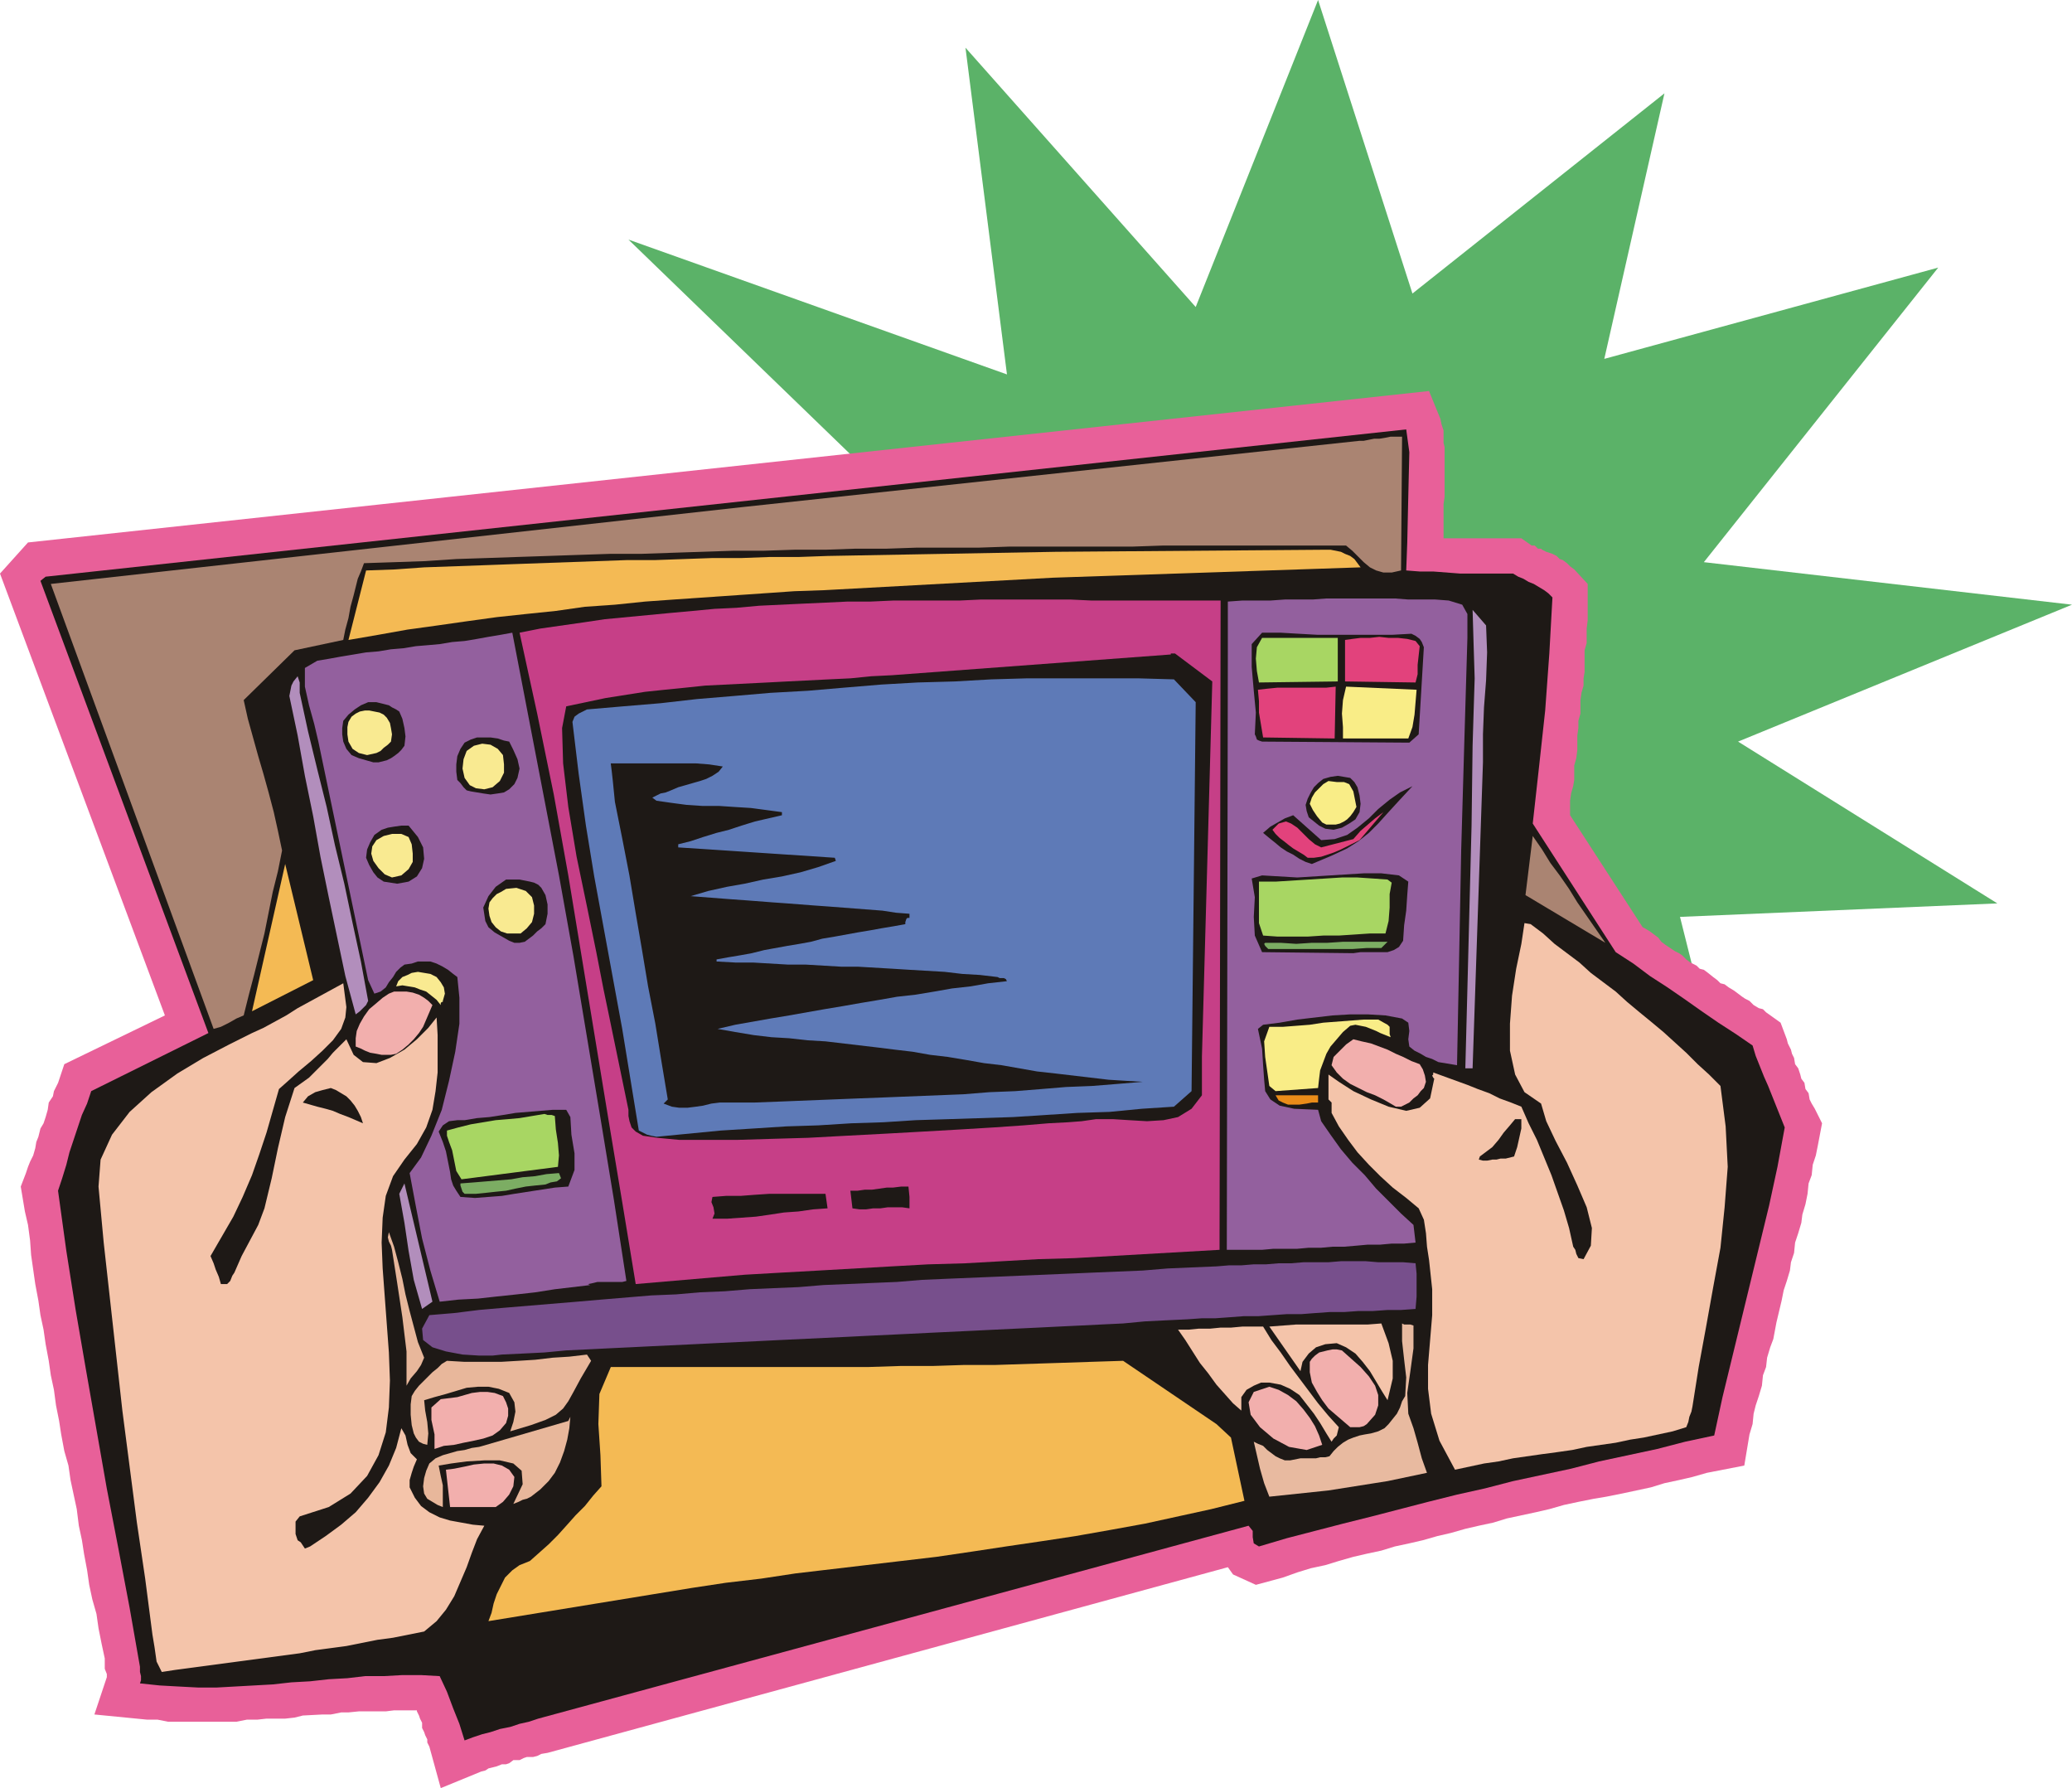 <svg xmlns="http://www.w3.org/2000/svg" fill-rule="evenodd" height="1.724in" preserveAspectRatio="none" stroke-linecap="round" viewBox="0 0 1998 1724" width="1.998in"><style>.pen1{stroke:none}.brush4{fill:#1e1916}.brush5{fill:#aa8472}.brush6{fill:#f4ba54}.brush7{fill:#93609e}.brush9{fill:#b28ebc}.brush10{fill:#a8d663}.brush11{fill:#e2427c}.brush13{fill:#f9ed87}.brush14{fill:#f9ea91}.brush15{fill:#f4c4aa}.brush16{fill:#7cad63}.brush17{fill:#f2afad}.brush19{fill:#e8b79b}</style><path class="pen1" style="fill:#5bb268" d="m1271 0 91 283 243-193-58 256 322-88-226 284 355 41-322 132 250 156-306 13 77 307-210-178 40 313-225-249-119 295-79-308-252 218 79-306-338 98 151-216-327-2 365-198-234-163 363 31-305-295 365 130-40-315 222 250L1271 0z"/><path class="pen1" style="fill:#e86099" d="m1591 898 8 6 3 4 4 3 9 6 4 2 3 2 4 4 4 3 6 3 3 3 4 1 4 3 5 4 4 3 3 3 4 1 4 3 5 3 4 3 4 3 3 2 4 2 4 4 5 3 4 1 3 3 14 10 6 16 1 4 3 6 1 4 2 4 1 6 3 4 2 6 1 4 3 4 1 6 3 4 1 6 2 4 3 5 7 14-4 21-2 10-3 9-1 10-3 8-1 10-2 10-3 10-1 8-3 10-3 9-1 10-3 9-1 8-3 10-3 9-2 10-5 21-3 16-3 8-3 10-1 9-3 8-1 10-3 10-3 9-2 8-1 10-3 10-5 30-36 7-14 4-13 3-14 3-13 4-14 3-14 3-15 3-12 2-15 3-14 3-14 4-13 3-14 3-14 3-13 4-14 3-13 3-14 4-13 3-14 4-13 3-14 3-13 4-14 3-13 3-14 4-13 4-14 3-13 4-14 5-26 7-22-10-5-7-656 179-6 1-4 2-4 1h-6l-3 1-4 2h-6l-4 3-3 1h-4l-5 2-4 1-4 1-3 2-4 1-39 16-11-40-2-4v-3l-2-4-1-3-2-4v-5l-2-4-1-3-2-4v-1h-22l-8 1h-26l-10 1h-7l-10 2h-8l-19 1-8 2-9 1h-18l-9 1h-10l-10 2h-66l-10-2h-10l-51-5 12-36v-3l-2-5v-10l-3-14-3-15-2-14-4-14-3-14-2-14-3-16-2-13-3-14-2-16-3-14-3-14-2-14-4-14-3-16-2-13-3-15-2-15-3-14-2-14-3-16-2-14-3-14-2-14-3-16-2-14-2-14-1-14-2-15-3-13-4-24 5-13 2-6 2-5 3-6 2-7 1-6 2-5 2-8 3-5 2-6 2-7 1-7 4-6 1-5 4-8 6-18 97-47L0 553l27-30 1351-146 11 27 1 5 2 6v12l1 4v48l-1 7v33h75l10 7h3l3 3h3l1 1 4 2 3 1 3 1 4 2 3 3 3 1 4 3 3 3 4 3 13 14v35l-1 8v14l-2 7v21l-1 6v7l-2 7-1 7v13l-2 7v7l-1 7v14l-1 8-2 7v14l-1 6-2 7-1 7v14l70 108 2 1 5 3z"/><path class="pen1 brush4" d="m1356 550 13 1h13l13 1 13 1h51l5 3 5 2 5 3 5 2 5 3 5 3 4 3 4 4-3 54-4 55-6 55-6 54 80 124 17 11 16 12 17 11 16 11 17 12 16 11 17 11 16 11 3 10 4 10 4 10 4 9 4 10 4 10 4 10 4 10-7 38-8 37-9 37-9 37-9 37-9 37-9 37-8 37-28 6-27 7-28 6-28 6-27 7-28 6-28 6-27 7-27 6-28 7-27 7-27 7-28 7-27 7-27 7-27 8-5-3-1-6v-6l-4-5-685 186-9 3-9 2-9 3-10 2-9 3-8 2-9 3-8 3-5-16-6-15-6-16-7-15-18-1h-18l-18 1h-18l-17 2-18 1-18 2-18 1-18 2-18 1-18 1-18 1h-18l-19-1-18-1-19-2 1-3v-4l-1-4v-5l-10-57-11-58-11-57-10-57-10-57-10-58-9-57-8-58 4-12 4-13 3-12 4-12 4-12 4-12 5-11 4-12 113-56L39 560l5-4 1312-142 3 22-1 42-1 45-1 27z"/><path class="pen1 brush5" d="m1351 550-9 2h-8l-7-2-6-3-6-5-5-5-6-6-6-5h-177l-29 1H973l-29 1h-60l-29 1h-30l-29 1h-30l-30 1h-29l-30 1-30 1-29 1h-30l-30 1-29 1-30 1-29 1-30 1-30 2-29 1-30 1-3 8-3 7-2 8-2 8-3 11-2 11-3 11-2 10-47 10-49 48 4 18 5 18 5 18 5 17 5 18 5 19 4 18 4 19-4 20-5 20-4 20-4 20-5 20-5 20-5 19-5 20-7 3-7 4-8 4-7 2L49 563l666-74 596-64h4l5-1 5-1h5l6-1 5-1h11l-1 129z"/><path class="pen1 brush6" d="m1312 547-297 10-220 12-29 1-29 2-29 2-29 2-29 2-28 2-29 3-29 2-28 4-29 3-28 3-29 4-28 4-29 4-28 5-29 5 17-67 28-1 28-2 28-1 28-1 27-1 28-1 28-1 28-1 28-1h27l28-1 28-1h28l27-1h28l28-1 220-4 260-2h5l5 1 5 1 4 2 5 2 4 3 3 4 3 4z"/><path class="pen1 brush7" d="m1397 579 13 4 5 9v23l-3 101-3 104-2 105-2 102-6-1-6-1-6-1-6-3-6-2-5-3-6-3-5-4-1-7 1-8-1-8-6-4-16-3-17-1h-17l-17 1-17 2-17 2-17 3-16 2-5 4 4 19 1 16 1 14 1 11 5 8 9 6 14 3 23 1 3 11 9 13 10 14 11 13 12 12 11 13 12 12 12 12 12 11 2 17-11 1h-12l-11 1h-12l-11 1-12 1h-11l-11 1h-12l-11 1h-23l-11 1h-34l1-575v-50l14-1h27l14-1h27l13-1h66l13 1h26l13 1z"/><path class="pen1" style="fill:#c63f87" d="M1176 1185v20l-35 2-35 2-35 2-35 2-35 1-35 2-36 2-35 1-36 2-35 2-35 2-36 2-35 2-35 3-35 3-35 3-13-79-13-78-13-79-13-79-13-79-14-78-16-78-17-78 20-4 21-3 21-3 20-3 21-2 21-2 21-2 22-2 21-2 21-1 22-2 21-1 21-1 22-1 21-1h22l22-1h64l21-1h86l21 1h124l-1 606z"/><path class="pen1 brush9" d="m1433 603 1 26-1 27-2 26-1 26v27l-10 295h-7l2-77 2-79 2-78 1-77 1-33 1-32-1-32-1-34 13 15z"/><path class="pen1 brush7" d="m567 1238 2 1-17 2-17 2-19 3-18 2-19 2-18 2-19 1-18 2-9-30-8-31-6-31-6-32 11-15 10-21 10-25 7-28 6-28 4-27v-25l-2-20-4-3-5-4-5-3-6-3-6-2h-12l-6 2-7 1-4 3-4 4-3 5-4 5-3 5-5 4-6 2-6-13-48-230-4-17-5-18-4-18v-18l12-7 12-2 11-2 12-2 12-2 12-1 12-2 12-1 12-2 12-1 11-1 12-2 12-1 12-2 11-2 12-2 11-2 15 78 15 78 15 78 14 78 13 78 13 78 13 79 12 78-4 1h-24l-4 1-5 1z"/><path class="pen1 brush4" d="m1361 611 4 2 4 3 2 3 2 5-5 84-9 8-142-1-3-1-2-1-1-3-1-2 1-21-2-21-2-23v-22l10-11h18l17 1 18 1h73l18-1z"/><path class="pen1 brush10" d="m1290 657-76 1-2-11-1-12 1-11 5-9h73v42z"/><path class="pen1 brush11" d="m1369 623-1 9-1 9v9l-2 8-68-1v-40l7-1 8-1h9l9-1 9 1h9l9 1 8 2 4 5z"/><path class="pen1 brush4" d="M1159 1019v37l-10 13-13 8-14 3-16 1-17-1-16-1h-16l-14 2-13 1-19 1-24 2-29 2-33 2-35 2-36 2-38 2-37 2-35 1-33 1h-56l-21-2-14-2-7-4-4-4-2-6-1-5v-6l-19-92-5-24-7-36-9-44-10-48-8-48-5-42-1-34 4-21 19-4 19-4 19-3 19-3 19-2 20-2 19-2 20-1 20-1 20-1 19-1 20-1 20-1 21-1 20-2 20-1 269-20v-1h4l36 27-10 362z"/><path class="pen1 brush9" d="m289 668 8 37 9 37 9 36 8 37 9 37 8 38 8 37 7 38-2 4-3 3-3 3-4 3-10-37-8-38-8-38-8-39-7-39-8-39-7-39-8-38 1-5 1-5 2-4 4-5 1 3 1 3v10z"/><path class="pen1" style="fill:#5e7ab7" d="m1153 677-4 375-17 15-31 2-31 3-31 1-31 2-31 2-31 1-31 1-32 1-31 2-31 1-32 2-31 1-31 2-32 2-31 3-31 3-5-1-4-1-4-2-4-2-8-49-8-49-9-49-9-49-9-49-8-49-7-50-6-50 2-5 4-3 4-2 4-2 35-3 36-3 35-4 36-3 35-3 36-2 35-3 36-3 35-2 36-1 35-2 35-1h106l35 1 21 22z"/><path class="pen1 brush11" d="m1287 712-69-1-2-12-2-12v-11l-1-11 9-1 10-1h47l9-1-1 50z"/><path class="pen1 brush13" d="m1366 665-1 12-1 12-2 12-4 11h-63v-11l-1-13 1-13 3-13 68 3z"/><path class="pen1 brush4" d="m385 686 3 7 2 9 1 8-1 9-3 4-3 3-4 3-3 2-4 2-4 1-4 1h-5l-7-2-7-2-7-3-5-6-3-7-1-7v-6l1-7 5-6 6-5 6-4 7-3h8l4 1 4 1 4 1 3 2 4 2 3 2z"/><path class="pen1 brush14" d="m373 692 3 5 1 5 1 6-1 7-3 3-4 3-3 3-4 2-9 2-8-2-6-4-4-7-1-7v-7l1-5 3-5 4-3 4-2 5-1h4l5 1 5 1 4 2 3 3z"/><path class="pen1 brush4" d="m491 715 4 8 4 9 2 9-2 9-3 6-5 5-5 3-6 1-7 1-7-1-6-1-6-1-4-1-3-3-3-4-3-3-1-8v-7l1-8 3-7 4-6 6-3 6-2h13l7 1 6 2 5 1z"/><path class="pen1 brush14" d="m485 728 1 9v8l-4 8-7 6-8 2-8-1-6-3-5-7-2-9 1-9 3-8 7-5 8-2 8 1 7 4 5 6z"/><path class="pen1 brush4" d="m697 739-4 5-6 4-6 3-6 2-7 2-7 2-7 2-7 3-5 2-5 1-4 2-4 2 4 3 14 2 15 2 15 1h16l15 1 16 1 15 2 15 2v3l-13 3-13 3-13 4-12 4-12 3-13 4-12 4-12 3v3l151 10 1 3-17 6-17 5-18 4-18 3-18 4-17 3-18 4-17 5 13 1 13 1 13 1 14 1 13 1 13 1 14 1 13 1 13 1 14 1 13 1 13 1 13 1 13 1 13 2 13 1v4h-2l-1 1-1 3v2l-11 2-12 2-11 2-12 2-11 2-11 2-12 2-11 3-11 2-12 2-11 2-11 2-12 3-11 2-12 2-11 2v2l18 1h17l17 1 17 1h17l17 1 17 1h16l17 1 17 1 16 1 17 1 17 1 17 2 17 1 17 2 2 1h4l2 1 1 2-18 2-17 3-18 2-17 3-18 3-18 2-17 3-18 3-17 3-18 3-17 3-17 3-18 3-17 3-17 3-17 4 17 3 18 3 17 2 17 1 18 2 17 1 17 2 17 2 17 2 16 2 17 2 17 3 17 2 18 3 17 3 17 2 17 3 17 3 18 2 17 2 17 2 17 2 16 1 17 1-24 2-25 2-25 1-24 2-25 2-25 1-25 2-25 1-25 1-25 1-26 1-25 1-25 1-25 1-26 1h-33l-8 1-8 2-7 1-8 1h-8l-7-1-8-3 4-4-6-36-6-37-7-36-6-36-6-35-6-36-7-36-7-35-1-10-1-10-1-9-1-8h82l13 1 13 2zm612 20 2 8 1 8-1 8-4 7-6 4-7 4-8 2-8-1-6-3-5-4-5-4-2-6-1-6 2-6 3-6 3-5 4-4 5-4 7-2 7-1 6 1 6 1 4 4 3 5z"/><path class="pen1 brush13" d="m1305 763 1 5 1 5 1 5-3 5-3 4-3 3-3 2-4 2-4 1h-9l-4-2-5-6-4-6-3-6 2-6 3-5 4-4 4-4 5-3 8 1h7l5 2 4 7z"/><path class="pen1 brush4" d="m1265 833-6-2-6-3-6-4-6-3-6-4-6-5-5-4-6-5 7-6 7-4 7-4 8-3 27 24 13-1 12-4 10-7 11-9 9-9 11-9 10-7 12-6-13 14-11 12-9 10-9 9-10 8-11 7-15 7-19 8z"/><path class="pen1 brush11" d="m1311 810-6 3-6 3-6 3-7 3-6 2-6 2-7 1h-6l-4-3-5-3-5-3-4-3-5-4-4-3-4-4-3-4 6-6 7-2 5 2 6 4 5 5 6 6 6 5 6 3 31-8 7-8 7-6 7-6 8-6-23 27z"/><path class="pen1 brush4" d="m370 850-6-4-4-5-4-7-3-7 1-8 3-7 4-7 7-5 6-2 6-1 7-1h7l9 11 5 10 1 11-2 9-5 8-8 5-11 2-13-2z"/><path class="pen1 brush14" d="m397 814 1 9v8l-4 7-7 6-9 2-7-3-6-6-5-7-2-7 1-7 4-6 7-4 8-2h9l7 3 3 7z"/><path class="pen1 brush5" d="m1548 909-77-46 7-57 9 13 8 13 9 12 9 13 8 13 9 13 9 13 9 13z"/><path class="pen1 brush6" d="m243 975 32-142 27 112-59 30z"/><path class="pen1 brush4" d="m1353 907-4 6-5 3-6 2h-26l-7 1-88-1-7-16-1-18 1-19-3-18 10-3 17 1 17 1 16-1 16-1 16-1 16-1h17l17 2 9 6-1 13-1 15-2 14-1 15z"/><path class="pen1 brush10" d="m1342 851-2 11v13l-1 13-3 12h-15l-15 1-15 1h-15l-15 1h-29l-14-1-4-12v-40h16l16-1 16-1 16-1 16-1h15l15 1 14 1 4 3z"/><path class="pen1 brush4" d="m522 856 4 7 2 9v9l-2 10-4 4-4 3-4 4-4 3-4 3-5 1h-5l-5-2-7-4-7-4-6-5-3-6-2-13 5-11 7-9 10-7h13l5 1 5 1 4 1 4 2 3 3z"/><path class="pen1 brush14" d="M515 873v8l-2 8-5 6-6 5h-13l-6-2-5-4-4-5-2-6-1-7 1-6 3-4 4-4 4-2 5-3 10-1 9 3 6 6 2 8z"/><path class="pen1 brush15" d="m1476 891 12 9 11 10 12 9 12 9 11 10 12 9 12 9 11 10 12 10 11 9 12 10 11 10 11 10 11 11 11 10 11 11 5 39 2 39-3 39-4 39-7 38-7 39-7 38-6 38-1 5-2 5-1 5-2 5-13 4-14 3-14 3-13 2-14 3-14 2-14 2-14 3-14 2-15 2-14 2-14 2-14 3-14 2-14 3-14 3-15-28-8-26-3-24v-23l2-24 2-24v-25l-3-28-2-13-1-13-2-13-5-11-12-10-13-10-12-11-11-11-11-12-9-12-9-13-7-13v-10l-3-3v-24l10 7 14 9 17 8 17 7 17 4 13-3 10-9 4-19-1-1-1-2 1-1v-2l11 4 11 4 11 4 10 4 11 4 10 5 11 4 10 4 7 16 8 16 7 17 7 17 6 17 6 17 5 17 4 18 2 3 1 4 2 4 5 1 7-13 1-17-5-20-9-21-10-22-11-21-9-19-5-17-16-11-9-17-5-23v-26l2-27 4-26 5-24 3-20 6 1z"/><path class="pen1 brush16" d="M1332 914h-14l-14 1h-81l-2-2-1-1-1-2 1-1h15l15 1 15-1h15l15-1h43l-6 6z"/><path class="pen1 brush14" d="m421 942 4 5 3 5 1 6-2 7v1h-1l-1 1v2l-4-5-5-4-5-4-6-2-5-2-6-1-6-1-6 1 2-5 4-4 5-2 4-2 6-1 6 1 6 1 6 3z"/><path class="pen1 brush15" d="m334 971-1 10-4 11-8 11-10 10-11 10-12 10-10 9-9 8-6 21-6 21-7 21-7 20-9 21-9 19-11 19-11 19 3 7 2 6 3 7 2 7h6l3-3 2-5 2-3 7-16 8-15 8-15 6-16 7-29 6-29 7-30 9-28 7-5 7-5 6-6 6-6 6-6 5-6 7-7 6-6 7 15 9 7 13 1 13-5 14-8 12-10 11-11 8-10 1 17v36l-2 18-3 18-6 17-9 16-12 15-11 16-7 19-3 21-1 24 1 25 2 27 2 27 2 27 1 27-1 26-3 24-7 22-11 20-16 17-21 13-28 9-4 5v12l2 6 3 2 2 3 2 3 5-2 15-10 15-11 14-12 12-14 11-15 9-16 7-17 5-19 4 7 2 9 3 8 6 6-3 7-2 6-2 7v7l5 10 6 8 8 6 10 5 10 3 11 2 11 2 11 1-7 13-5 13-5 14-6 14-6 14-8 13-9 11-12 10-15 3-15 3-15 2-15 3-15 3-15 2-15 2-15 3-15 2-15 2-15 2-15 2-15 2-15 2-15 2-15 2-13 2-5-10-2-14-2-12-7-54-8-54-7-54-7-54-6-54-6-54-6-54-5-54 2-26 11-24 17-22 21-19 25-18 25-15 25-13 22-11 11-5 11-6 11-6 11-7 11-6 11-6 11-6 11-6 3 23z"/><path class="pen1 brush17" d="m417 969-3 7-3 7-3 7-4 6-5 6-5 5-6 5-6 4-5 1h-9l-5-1-6-1-5-2-4-2-5-2v-8l1-7 3-7 4-7 5-7 6-5 7-6 6-4 5-2h12l6 1 6 2 5 3 4 3 4 4z"/><path class="pen1 brush13" d="m1338 988 2 2v7l1 3-5-2-5-2-4-2-5-2-5-2-5-1-5-1-5 1-7 6-6 7-6 7-4 7-3 8-3 8-1 8-1 9-41 3-6-5-2-14-2-14-1-15 5-14h13l13-1 13-1 13-2 13-1 13-1 13-1h14l9 5z"/><path class="pen1 brush17" d="m1369 1026 3 5 2 6 1 6-2 6-3 3-3 4-4 3-4 4-4 2-4 2h-5l-5-3-7-4-8-4-8-3-8-4-8-4-7-5-6-6-5-7 2-8 6-6 6-6 7-5 8 2 9 2 8 3 8 3 8 4 7 3 8 4 8 3z"/><path class="pen1 brush4" d="m350 1083-7-3-7-3-8-3-7-3-7-2-8-2-7-2-7-2 5-6 7-4 7-2 8-2 5 2 5 3 5 3 4 4 4 5 3 5 3 6 2 6z"/><path class="pen1" style="fill:#ea8c19" d="M1271 1063h-6l-5 1-7 1h-11l-5-2-4-2-3-5h41v7z"/><path class="pen1 brush4" d="m550 1077 1 17 3 18v16l-6 16-13 1-13 2-13 2-13 2-12 2-13 1-13 1-14-1-4-6-3-5-2-6-1-7-2-10-2-10-3-9-4-10 4-6 6-4 8-1h7l12-2 12-1 13-2 12-2 12-1 12-1 12-1h13l4 7z"/><path class="pen1 brush10" d="m538 1125-93 12-5-8-2-10-2-10-3-8-1-3-1-3v-5l11-3 12-3 12-2 12-2 12-1 11-1 12-2 12-2 3 1h4l3 1 1 13 2 13 1 12-1 11z"/><path class="pen1 brush4" d="M1467 1079v9l-2 9-2 9-3 9-4 1-4 1h-5l-4 1h-4l-5 1h-4l-4-1 1-3 4-3 4-3 4-3 6-7 5-7 6-7 5-6h6z"/><path class="pen1 brush16" d="m539 1131 2 5-4 3-6 1-5 2-10 1-9 1-10 2-9 2-10 1-9 1-10 1h-11l-2-2-1-3-1-3v-2l13-1 12-1 12-1 12-1 11-2 12-1 11-2 12-1z"/><path class="pen1 brush9" d="m407 1262-8-28-5-28-4-27-5-28 5-10 27 114-10 7z"/><path class="pen1 brush4" d="M877 1154v11l-7-1h-14l-7 1h-7l-7 1h-6l-7-1-2-17h7l7-1h7l7-1 7-1h6l8-1h7l1 10zm-79 11-14 1-14 2-14 1-13 2-14 2-14 1-14 1h-14l2-5-1-6-2-5 1-5 13-1h14l13-1 15-1h54l2 14z"/><path class="pen1 brush19" d="m409 1309-3 7-4 6-6 7-4 7v-33l-4-33-5-33-5-32-1-4-2-4-1-4 1-5 5 14 4 15 4 16 3 15 4 16 4 15 4 15 6 15z"/><path class="pen1" style="fill:#774f8c" d="m1365 1218 1 10v22l-1 12-14 1h-13l-14 1h-14l-14 1h-14l-14 1-13 1h-14l-14 1-14 1h-14l-13 1-14 1h-13l-14 1-21 1-20 1-21 2-21 1-20 1-21 1-20 1-21 1-21 1-20 1-21 1-21 1-20 1-21 1-21 1-20 1-21 1-21 1-21 1-20 1-21 1-21 1-20 1-21 1-21 1-20 1-21 1-20 1-21 1-21 2-20 1-21 1-9 1h-13l-16-1-16-3-13-4-9-7-1-11 7-13 24-2 24-3 23-2 24-2 24-2 24-2 23-2 24-2 24-2 24-1 23-2 24-1 24-2 23-1 24-1 24-2 24-1 23-1 24-1 24-2 23-1 24-1 24-1 23-1 24-1 24-1 23-1 24-1 24-1 24-2 23-1 24-1 12-1h12l12-1h12l12-1h12l12-1h24l12-1h24l12 1h24l12 1z"/><path class="pen1 brush15" d="m1338 1350-5-8-6-10-6-10-7-9-7-8-9-6-9-4-11 1-9 3-7 6-6 8-2 9-30-43 13-1 13-1h69l13-1 7 19 4 17v17l-5 21z"/><path class="pen1" style="fill:#e8baa0" d="M1363 1278v22l-3 22-3 21 1 20 5 14 4 14 4 15 5 14-19 4-19 4-19 3-19 3-19 3-19 2-19 2-19 2-5-13-4-14-3-13-3-13 4 2 5 2 4 4 4 3 4 3 4 2 5 2h5l5-1 5-1h15l4-1h5l4-1 4-5 4-4 5-4 5-3 5-2 6-2 5-1 6-1 7-2 6-3 4-4 4-5 4-5 3-6 2-6 3-5 1-18-2-17-2-18v-17l2 1h6l3 1z"/><path class="pen1 brush15" d="m1218 1279 8 13 9 12 9 13 9 12 9 12 9 12 10 12 10 11-1 4-1 4-3 3-2 3-5-8-6-10-6-9-7-9-7-9-9-6-9-4-11-2h-8l-7 3-7 4-5 7v13l-8-7-8-9-8-9-8-11-8-10-7-11-7-11-7-10h10l10-1h11l10-1h10l11-1h20z"/><path class="pen1 brush17" d="m1318 1373-3 2-4 1h-9l-7-6-7-6-7-6-6-8-5-8-5-9-2-10v-10l2-3 3-3 4-3 4-1 4-1 5-1h4l5 1 9 8 9 8 8 9 6 9 3 9v10l-3 9-8 9z"/><path class="pen1 brush19" d="m570 1312-10 17-7 13-5 9-5 7-7 6-10 5-14 5-20 6 3-9 2-10-1-9-5-9-10-4-10-2h-10l-11 1-10 3-10 3-11 3-10 3 1 10 2 11 1 11-1 11-4-1-4-2-3-4-2-4-2-8-1-10v-10l1-8 3-5 4-5 4-4 5-5 4-4 5-4 4-4 5-3 17 1h35l17-1 16-1 17-2 16-1 17-2 4 6z"/><path class="pen1 brush6" d="m1173 1373 14 13 13 61-32 8-32 7-32 7-33 6-34 6-33 5-34 5-33 5-34 5-34 4-34 4-34 4-34 4-33 5-34 4-33 5-196 32 3-8 2-9 3-9 4-8 4-8 7-7 7-5 10-4 9-8 9-8 9-9 9-10 8-9 9-9 8-10 8-9-1-30-2-30 1-29 11-26h248l31-1h31l31-1h30l31-1 31-1 30-1 31-1 90 61z"/><path class="pen1 brush17" d="m1275 1393-15 5-17-3-15-8-13-11-9-12-2-12 5-10 15-5 9 3 9 5 8 6 7 8 6 8 5 8 4 9 3 9zm-790-47 3 6 2 6v7l-2 7-6 7-7 5-9 3-9 2-10 2-9 2-10 1-9 3v-14l-3-14v-12l9-8 8-1 8-1 7-2 7-2 8-1h7l7 1 8 3z"/><path class="pen1 brush19" d="m512 1443-4 2-4 1-4 2-5 2 9-19-1-13-8-7-13-3h-15l-17 1-15 2-12 2 2 10 2 9v21l-5-2-5-3-5-3-3-5-1-7 1-8 2-7 3-7 6-5 7-3 7-2 7-2 7-1 7-2 7-1 7-2 79-23 2-4-1 11-2 11-3 11-4 11-5 10-6 8-8 8-9 7z"/><path class="pen1 brush17" d="m496 1424-1 9-4 8-6 7-7 5h-44l-4-36 8-1 10-2 9-2 10-1h9l8 2 7 4 5 7z"/></svg>
